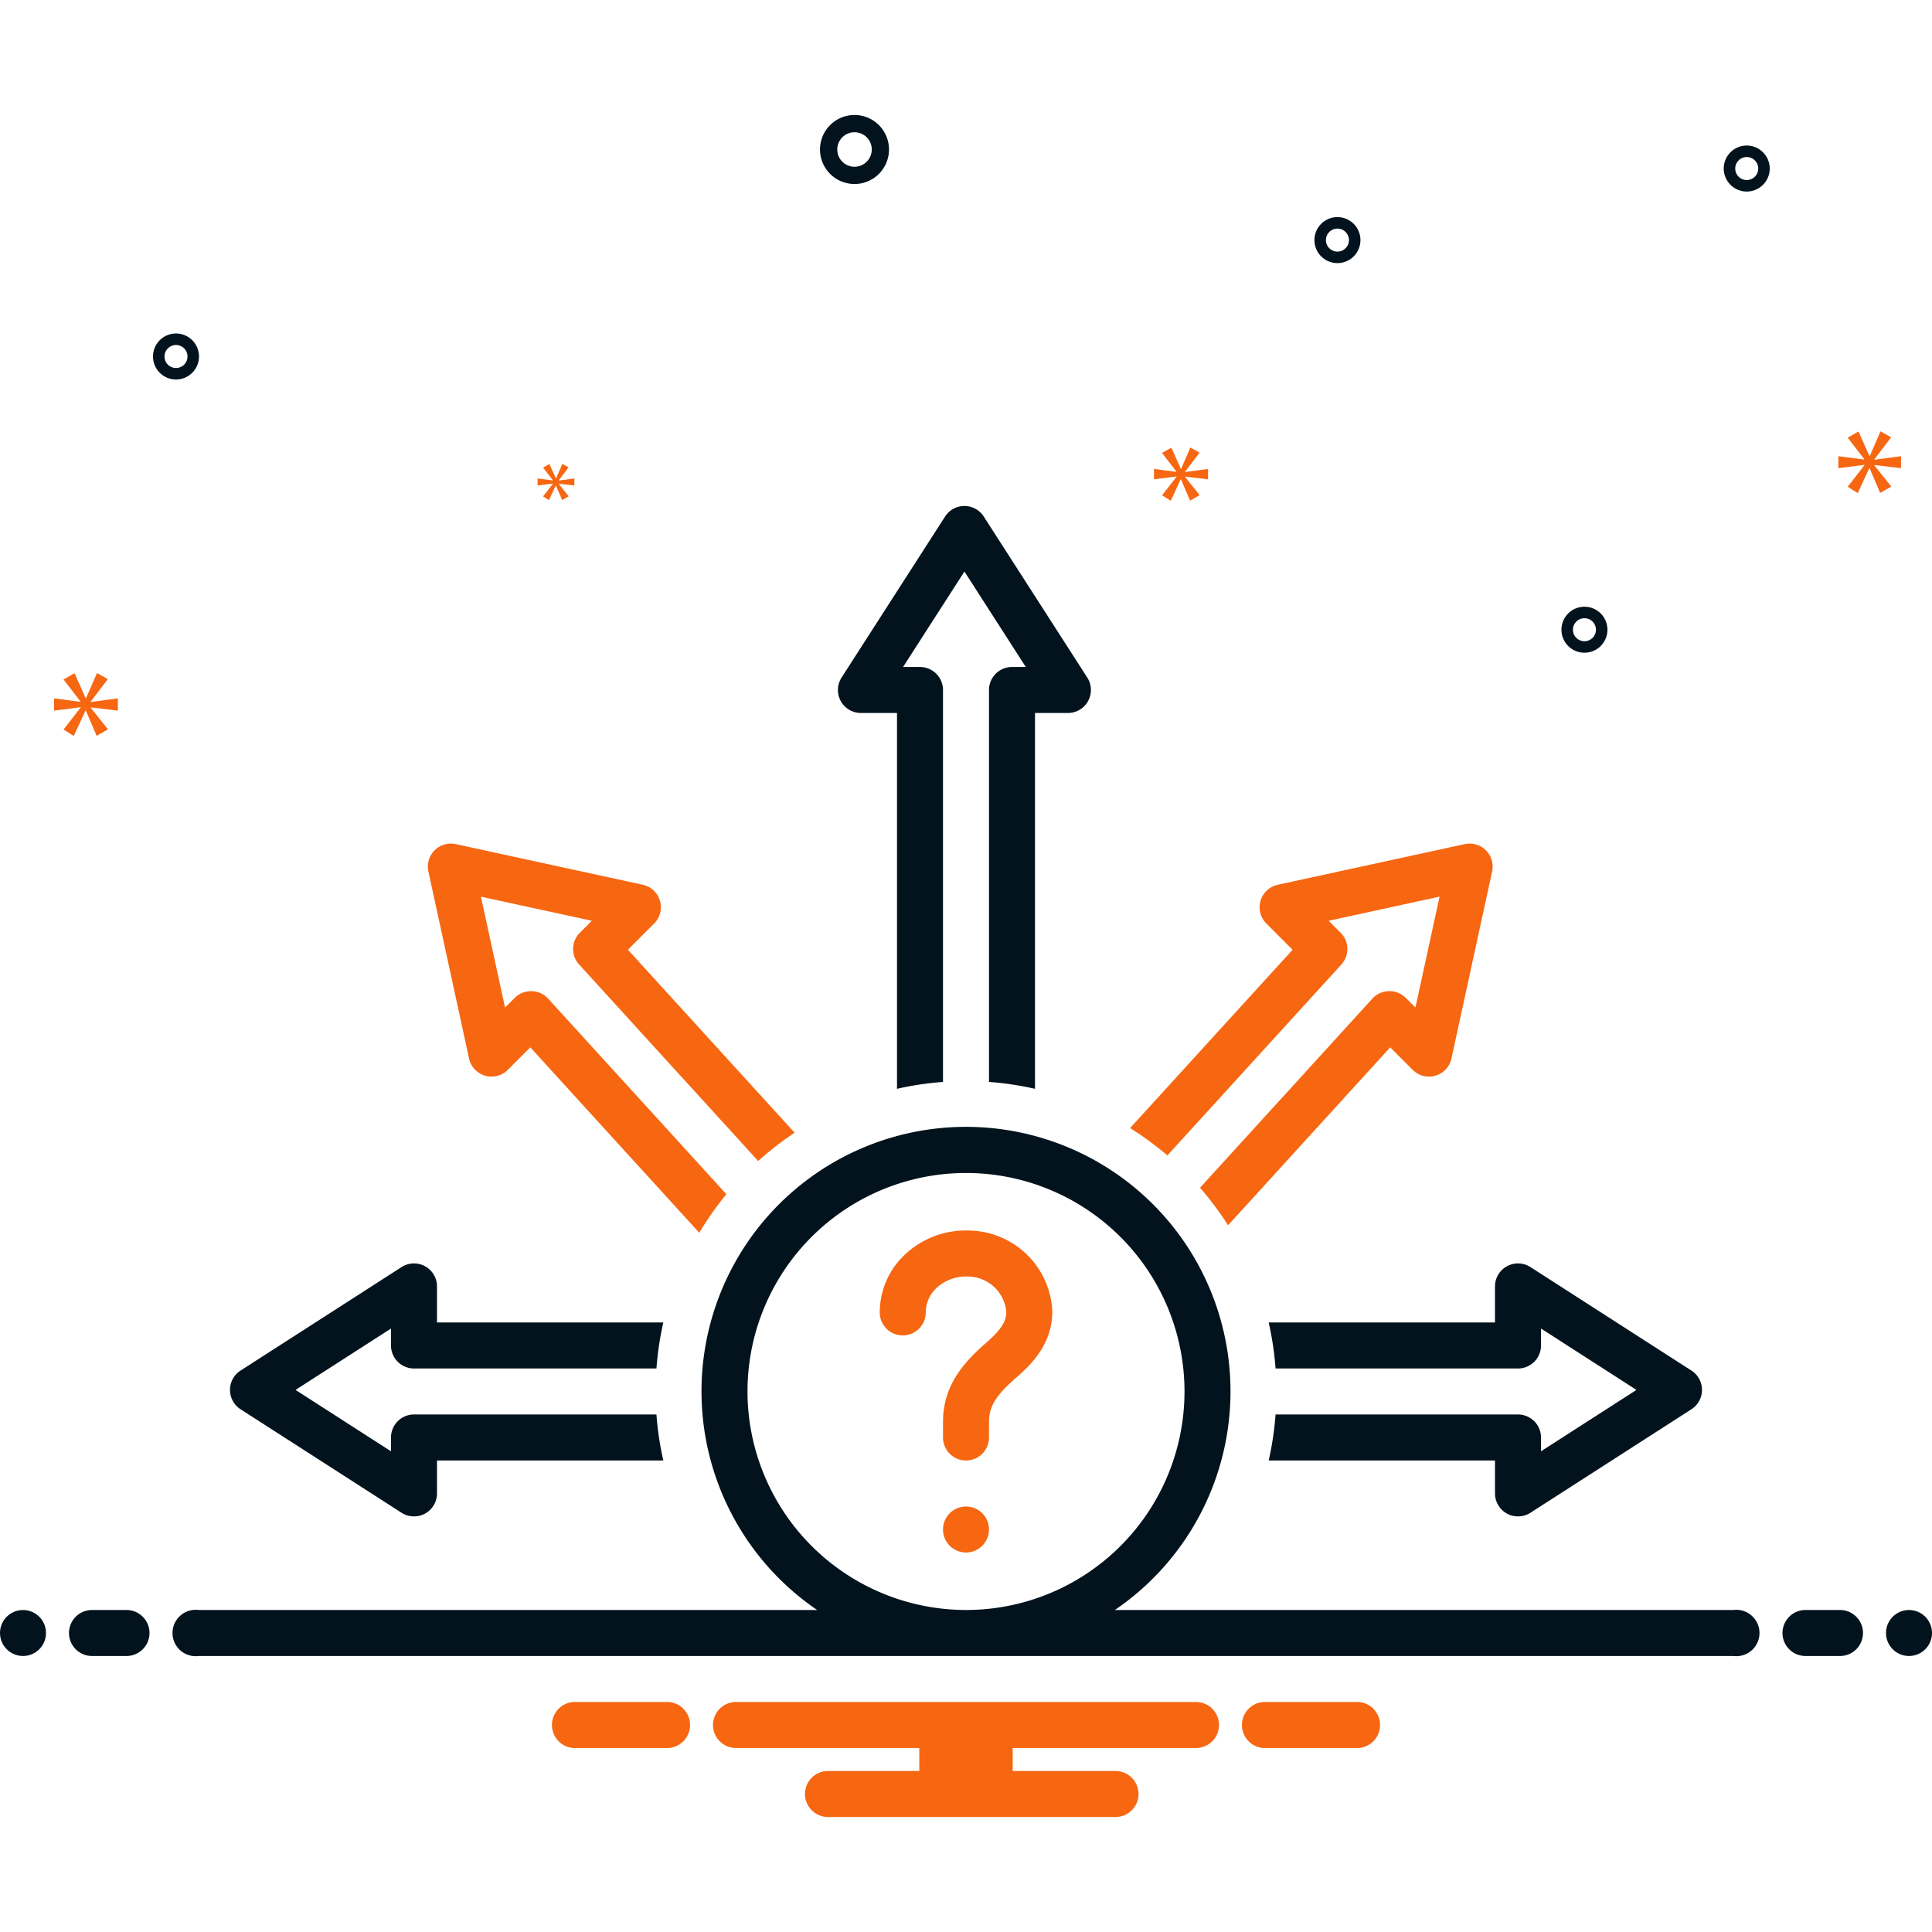 <svg id="Option" viewBox="0 0 168 168" xmlns="http://www.w3.org/2000/svg">
  <path class="color0bceb2 svgShape" d="M101.511,100.473,116.641,83.87a2,2,0,0,0-.064-2.761l-1.042-1.042,9.644-2.097-2.097,9.644-.849-.849a2.013,2.013,0,0,0-2.892.067l-14.992,16.452a27.15,27.15,0,0,1,2.439,3.262l14.099-15.471,1.958,1.958a2,2,0,0,0,3.369-.989l3.536-16.264a2.001,2.001,0,0,0-2.379-2.379l-16.264,3.536a2,2,0,0,0-.989,3.369l2.282,2.282L98.268,98.093A27.147,27.147,0,0,1,101.511,100.473Z" fill="#f76611"></path>
  <path class="color2d4356 svgShape" d="M147.081,119.18l-14-9a2,2,0,0,0-3.082,1.682v3.137H110.32a26.873,26.873,0,0,1,.598,4h21.082a2,2,0,0,0,2-2v-1.474l8.301,5.337-8.301,5.337v-1.2a2,2,0,0,0-2-2h-21.082a26.873,26.873,0,0,1-.598,4h19.68v2.863a2,2,0,0,0,3.082,1.682l14-9a2,2,0,0,0,0-3.364Z" fill="#02131d"></path>
  <path class="color0bceb2 svgShape" d="M84.285,107.005a7.705,7.705,0,0,0-5.632,2.122,6.903,6.903,0,0,0-2.153,4.996,2,2,0,0,0,4,0,2.937,2.937,0,0,1,.931-2.118,3.763,3.763,0,0,1,2.713-1.003,3.38,3.38,0,0,1,3.354,3.002c.036.882-.43,1.613-1.782,2.794-1.93,1.688-3.716,3.686-3.716,6.854v1.347a2,2,0,0,0,4,0v-1.347c0-1.337.593-2.307,2.349-3.843,1.062-.928,3.272-2.86,3.146-5.969A7.347,7.347,0,0,0,84.285,107.005Z" fill="#f76611"></path>
  <circle class="color0bceb2 svgShape" fill="#f76611" r="2" cy="133" cx="84"></circle>
  <path class="color2d4356 svgShape" d="M74.863,61.999h3.137V94.68a26.873,26.873,0,0,1,4-.598v-34.082a2,2,0,0,0-2-2H78.526L83.863,49.698l5.337,8.301h-1.2a2,2,0,0,0-2,2v34.082a26.873,26.873,0,0,1,4,.598V61.999h2.863a2,2,0,0,0,1.682-3.082l-9-14a2,2,0,0,0-3.364,0l-9,14a2,2,0,0,0,1.682,3.082Z" fill="#02131d"></path>
  <path class="color0bceb2 svgShape" d="M47.658,86.832a2.019,2.019,0,0,0-2.892-.067l-.849.849-2.097-9.644,9.644,2.097-1.042,1.042a2,2,0,0,0-.064,2.761l15.571,17.087a27.187,27.187,0,0,1,3.17-2.459L54.601,82.587l2.282-2.282a2,2,0,0,0-.989-3.369L39.63,73.4a2.001,2.001,0,0,0-2.379,2.379l3.536,16.264a2,2,0,0,0,3.369.989l1.958-1.958,14.693,16.123a27.125,27.125,0,0,1,2.358-3.351Z" fill="#f76611"></path>
  <path class="color2d4356 svgShape" d="M36 118.999h21.082a26.873 26.873 0 01.598-4H38v-3.137a2 2 0 00-3.082-1.682l-14 9a2 2 0 000 3.364l14 9a2 2 0 003.082-1.682v-2.863H57.68a26.873 26.873 0 01-.598-4h-21.082a2 2 0 00-2 2v1.2l-8.301-5.337 8.301-5.337v1.474A2 2 0 0036 118.999zM74.305 16a3 3 0 10-3-3A3.003 3.003 0 0074.305 16zm0-4.5a1.5 1.5 0 11-1.5 1.5A1.501 1.501 0 0174.305 11.5zM137.778 52.759a2 2 0 102 2A2.002 2.002 0 00137.778 52.759zm0 3a1 1 0 111-1A1.001 1.001 0 01137.778 55.759zM116.299 18.879a2 2 0 102 2A2.002 2.002 0 00116.299 18.879zm0 3a1 1 0 111-1A1.001 1.001 0 01116.299 21.879zM151.89 12.656a2 2 0 102 2A2.002 2.002 0 00151.89 12.656zm0 3a1 1 0 111-1A1.001 1.001 0 01151.89 15.656zM17.305 31a2 2 0 10-2 2A2.002 2.002 0 0017.305 31zm-3 0a1 1 0 111 1A1.001 1.001 0 0114.305 31z" fill="#02131d"></path>
  <polygon class="color0bceb2 svgShape" points="7.888 61.011 9.375 59.056 8.436 58.524 7.481 60.714 7.45 60.714 6.48 58.539 5.525 59.087 6.996 60.996 6.996 61.027 4.695 60.73 4.695 61.794 7.011 61.497 7.011 61.528 5.525 63.436 6.416 64 7.434 61.794 7.465 61.794 8.404 63.984 9.39 63.421 7.888 61.543 7.888 61.512 10.25 61.794 10.25 60.73 7.888 61.042 7.888 61.011" fill="#f76611"></polygon>
  <polygon class="color0bceb2 svgShape" points="48.081 42.067 47.225 43.166 47.739 43.49 48.325 42.22 48.342 42.22 48.883 43.481 49.451 43.157 48.586 42.075 48.586 42.057 49.946 42.22 49.946 41.607 48.586 41.787 48.586 41.769 49.442 40.643 48.902 40.337 48.352 41.598 48.334 41.598 47.775 40.345 47.225 40.661 48.072 41.76 48.072 41.778 46.747 41.607 46.747 42.22 48.081 42.049 48.081 42.067" fill="#f76611"></polygon>
  <polygon class="color0bceb2 svgShape" points="165.305 40.713 165.305 39.67 162.988 39.977 162.988 39.946 164.446 38.028 163.525 37.506 162.589 39.654 162.558 39.654 161.607 37.521 160.67 38.059 162.113 39.931 162.113 39.962 159.856 39.67 159.856 40.713 162.128 40.422 162.128 40.453 160.67 42.325 161.545 42.878 162.543 40.713 162.573 40.713 163.494 42.862 164.461 42.31 162.988 40.468 162.988 40.437 165.305 40.713" fill="#f76611"></polygon>
  <polygon class="color0bceb2 svgShape" points="103.05 41.018 104.308 39.364 103.513 38.914 102.706 40.767 102.679 40.767 101.859 38.927 101.05 39.39 102.295 41.006 102.295 41.032 100.348 40.78 100.348 41.68 102.308 41.429 102.308 41.456 101.05 43.07 101.805 43.547 102.666 41.68 102.692 41.68 103.486 43.534 104.321 43.057 103.05 41.468 103.05 41.442 105.048 41.68 105.048 40.78 103.05 41.045 103.05 41.018" fill="#f76611"></polygon>
  <circle class="color2d4356 svgShape" fill="#02131d" r="2" cy="142" cx="2"></circle>
  <path class="color2d4356 svgShape" d="M11 140H8a2 2 0 000 4h3a2 2 0 000-4zM160 140h-3a2 2 0 000 4h3a2 2 0 000-4z" fill="#02131d"></path>
  <circle class="color2d4356 svgShape" fill="#02131d" r="2" cy="142" cx="166"></circle>
  <path class="color0bceb2 svgShape" d="M118.154 148h-8.308a2.006 2.006 0 000 4h8.308a2.006 2.006 0 000-4zM58.154 148H49.846a2.006 2.006 0 000 4h8.308a2.006 2.006 0 000-4zM104 148H64a2 2 0 000 4H79.94v2H72a2 2 0 000 4H97a2 2 0 000-4H88.06v-2H104a2 2 0 000-4z" fill="#f76611"></path>
  <path class="color2d4356 svgShape" d="M150.721,140H96.943a23,23,0,1,0-25.886,0H17.279a2.017,2.017,0,1,0,0,4H150.721a2.017,2.017,0,1,0,0-4ZM65,120.999a19,19,0,1,1,19,19A19.022,19.022,0,0,1,65,120.999Z" fill="#02131d"></path>
</svg>

